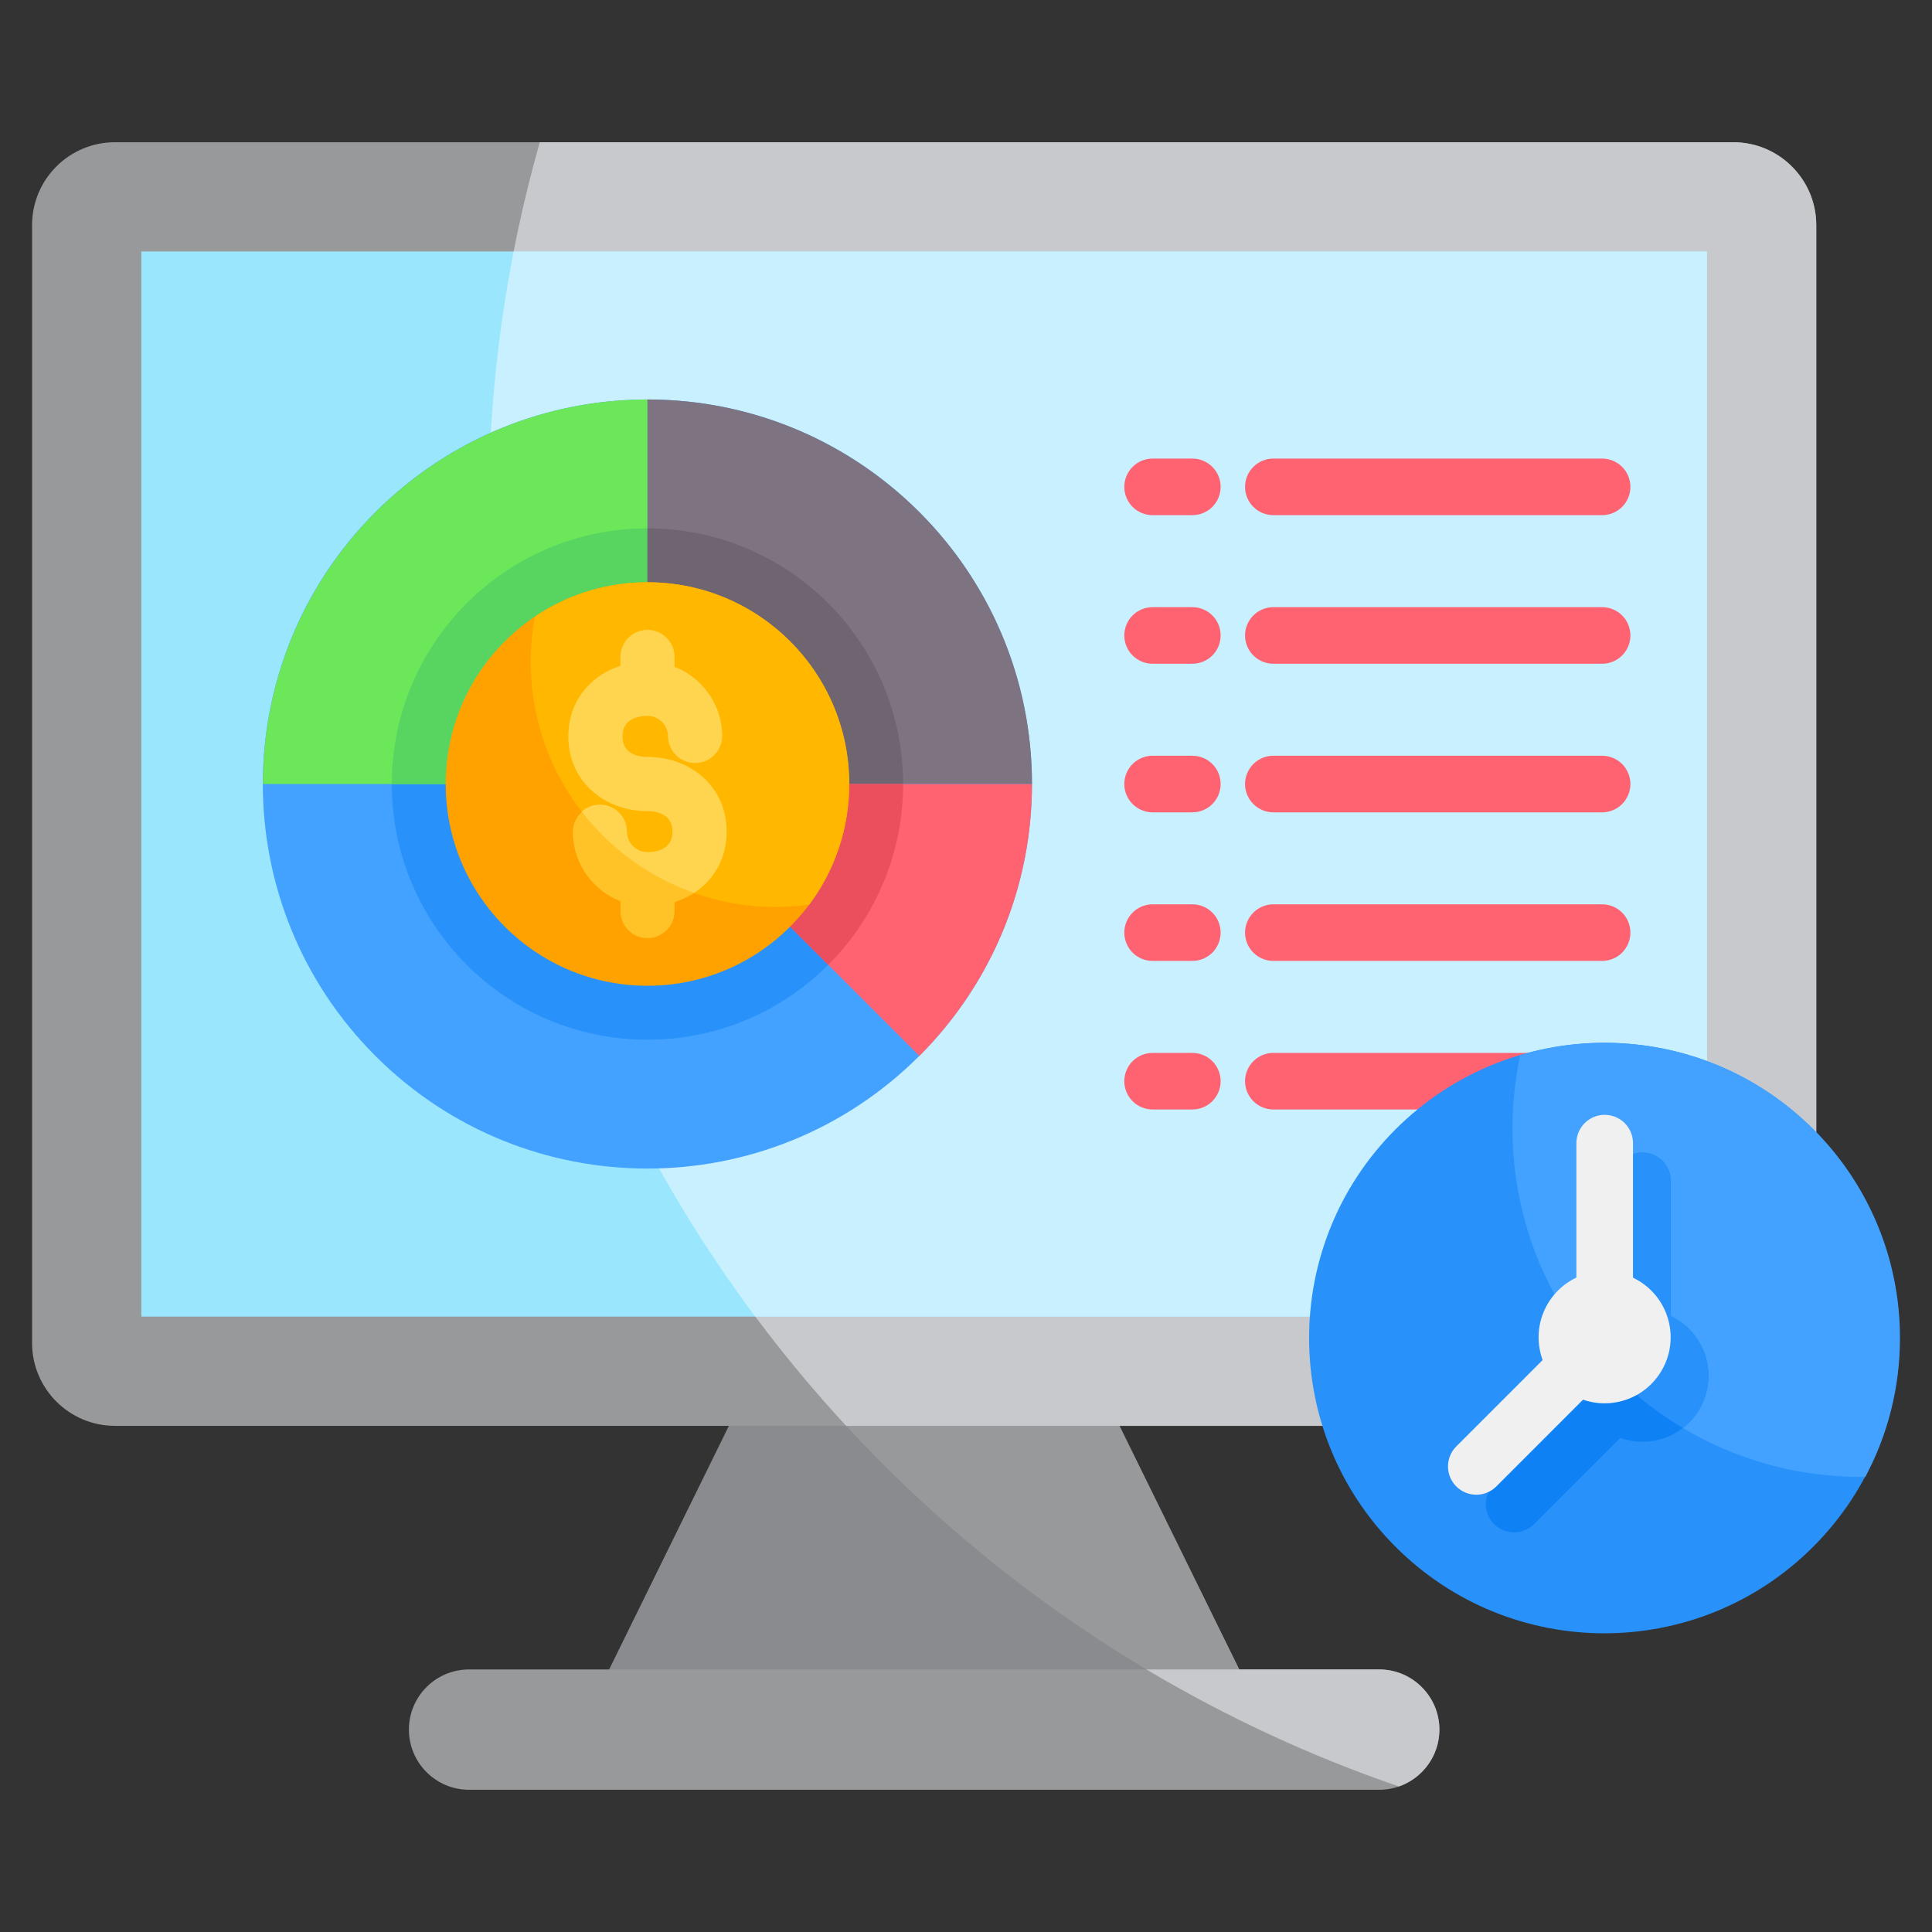 <svg width="60" height="60" viewBox="0 0 60 60" fill="none" xmlns="http://www.w3.org/2000/svg">
<rect x="0" y="0" width="60" height="60" fill="#333333" stroke="none"/>
<g clip-path="url(#clip0_3481_315)">
<path fill-rule="evenodd" clip-rule="evenodd" d="M18.141 53.425H39.262L33.665 42.042H23.737L18.141 53.425V53.425Z" fill="#8A8B8E"/>
<path fill-rule="evenodd" clip-rule="evenodd" d="M38.508 53.425H39.261L33.664 42.042H24.35C28.163 46.797 32.991 50.701 38.508 53.425Z" fill="#98999B"/>
<path fill-rule="evenodd" clip-rule="evenodd" d="M14.568 51.846H42.832C43.864 51.846 44.701 52.682 44.701 53.714V53.715C44.701 54.746 43.864 55.583 42.832 55.583H14.568C13.536 55.583 12.699 54.746 12.699 53.714C12.699 52.682 13.536 51.846 14.568 51.846Z" fill="#98999B"/>
<path fill-rule="evenodd" clip-rule="evenodd" d="M35.605 51.846H42.833C43.861 51.846 44.702 52.687 44.702 53.715C44.702 54.529 44.174 55.225 43.444 55.48C40.712 54.543 38.085 53.325 35.605 51.846V51.846Z" fill="#C8C9CD"/>
<path fill-rule="evenodd" clip-rule="evenodd" d="M3.57 4.417H53.832C55.252 4.417 56.406 5.57 56.406 6.991V41.707C56.406 43.127 55.252 44.281 53.832 44.281H3.57C2.149 44.281 0.996 43.127 0.996 41.707V6.991C0.996 5.57 2.149 4.417 3.57 4.417L3.57 4.417Z" fill="#98999B"/>
<path fill-rule="evenodd" clip-rule="evenodd" d="M16.764 4.417H53.832C55.248 4.417 56.406 5.575 56.406 6.991V41.707C56.406 43.122 55.248 44.281 53.832 44.281H26.278C19.384 36.822 15.17 26.851 15.17 15.894C15.17 11.914 15.726 8.064 16.764 4.417Z" fill="#C8C9CD"/>
<path fill-rule="evenodd" clip-rule="evenodd" d="M4.389 7.81H53.014V40.888H4.389V7.81Z" fill="#9AE7FD"/>
<path fill-rule="evenodd" clip-rule="evenodd" d="M15.953 7.81H53.014V40.888H23.455C18.251 33.915 15.17 25.264 15.17 15.894C15.17 13.128 15.441 10.426 15.953 7.81Z" fill="#C9F0FF"/>
<path fill-rule="evenodd" clip-rule="evenodd" d="M49.755 14.241C49.988 14.241 50.212 14.334 50.377 14.499C50.541 14.664 50.634 14.887 50.634 15.12C50.634 15.353 50.541 15.577 50.377 15.742C50.212 15.906 49.988 15.999 49.755 15.999H39.545C39.312 15.999 39.088 15.906 38.924 15.742C38.759 15.577 38.666 15.353 38.666 15.12C38.666 14.887 38.759 14.664 38.924 14.499C39.088 14.334 39.312 14.241 39.545 14.241H49.755ZM35.795 15.999C35.562 15.999 35.338 15.906 35.173 15.742C35.009 15.577 34.916 15.353 34.916 15.12C34.916 14.887 35.009 14.664 35.173 14.499C35.338 14.334 35.562 14.241 35.795 14.241H37.029C37.263 14.241 37.486 14.334 37.651 14.499C37.816 14.664 37.908 14.887 37.908 15.12C37.908 15.353 37.816 15.577 37.651 15.742C37.486 15.906 37.263 15.999 37.029 15.999H35.795ZM35.795 34.456C35.562 34.456 35.338 34.364 35.173 34.199C35.009 34.034 34.916 33.811 34.916 33.578C34.916 33.344 35.009 33.121 35.173 32.956C35.338 32.791 35.562 32.699 35.795 32.699H37.029C37.263 32.699 37.486 32.791 37.651 32.956C37.816 33.121 37.908 33.344 37.908 33.578C37.908 33.811 37.816 34.034 37.651 34.199C37.486 34.364 37.263 34.456 37.029 34.456H35.795ZM35.795 29.842C35.562 29.842 35.338 29.75 35.173 29.585C35.009 29.42 34.916 29.196 34.916 28.963C34.916 28.73 35.009 28.507 35.173 28.342C35.338 28.177 35.562 28.084 35.795 28.084H37.029C37.263 28.084 37.486 28.177 37.651 28.342C37.816 28.507 37.908 28.73 37.908 28.963C37.908 29.196 37.816 29.42 37.651 29.585C37.486 29.75 37.263 29.842 37.029 29.842H35.795ZM35.795 25.228C35.562 25.228 35.338 25.135 35.173 24.97C35.009 24.805 34.916 24.582 34.916 24.349C34.916 24.116 35.009 23.892 35.173 23.727C35.338 23.563 35.562 23.47 35.795 23.47H37.029C37.263 23.47 37.486 23.563 37.651 23.727C37.816 23.892 37.908 24.116 37.908 24.349C37.908 24.582 37.816 24.805 37.651 24.97C37.486 25.135 37.263 25.228 37.029 25.228H35.795ZM35.795 20.613C35.562 20.613 35.338 20.521 35.173 20.356C35.009 20.191 34.916 19.968 34.916 19.735C34.916 19.501 35.009 19.278 35.173 19.113C35.338 18.948 35.562 18.856 35.795 18.856H37.029C37.263 18.856 37.486 18.948 37.651 19.113C37.816 19.278 37.908 19.501 37.908 19.735C37.908 19.968 37.816 20.191 37.651 20.356C37.486 20.521 37.263 20.613 37.029 20.613H35.795ZM49.755 32.699C49.988 32.699 50.212 32.791 50.377 32.956C50.541 33.121 50.634 33.344 50.634 33.578C50.634 33.811 50.541 34.034 50.377 34.199C50.212 34.364 49.988 34.456 49.755 34.456H39.545C39.312 34.456 39.088 34.364 38.924 34.199C38.759 34.034 38.666 33.811 38.666 33.578C38.666 33.344 38.759 33.121 38.924 32.956C39.088 32.791 39.312 32.699 39.545 32.699H49.755ZM49.755 28.084C49.988 28.084 50.212 28.177 50.377 28.342C50.541 28.507 50.634 28.73 50.634 28.963C50.634 29.196 50.541 29.42 50.377 29.585C50.212 29.75 49.988 29.842 49.755 29.842H39.545C39.312 29.842 39.088 29.75 38.924 29.585C38.759 29.42 38.666 29.196 38.666 28.963C38.666 28.73 38.759 28.507 38.924 28.342C39.088 28.177 39.312 28.084 39.545 28.084H49.755ZM49.755 23.47C49.988 23.47 50.212 23.563 50.377 23.727C50.541 23.892 50.634 24.116 50.634 24.349C50.634 24.582 50.541 24.805 50.377 24.97C50.212 25.135 49.988 25.228 49.755 25.228H39.545C39.312 25.228 39.088 25.135 38.924 24.97C38.759 24.805 38.666 24.582 38.666 24.349C38.666 24.116 38.759 23.892 38.924 23.727C39.088 23.563 39.312 23.47 39.545 23.47H49.755ZM49.755 18.856C49.988 18.856 50.212 18.948 50.377 19.113C50.541 19.278 50.634 19.501 50.634 19.735C50.634 19.968 50.541 20.191 50.377 20.356C50.212 20.521 49.988 20.613 49.755 20.613H39.545C39.312 20.613 39.088 20.521 38.924 20.356C38.759 20.191 38.666 19.968 38.666 19.735C38.666 19.501 38.759 19.278 38.924 19.113C39.088 18.948 39.312 18.856 39.545 18.856H49.755Z" fill="#FF6372"/>
<path d="M28.549 32.793C33.213 28.129 33.213 20.568 28.549 15.904C23.885 11.24 16.323 11.24 11.659 15.904C6.996 20.568 6.996 28.129 11.659 32.793C16.323 37.457 23.885 37.457 28.549 32.793Z" fill="#43A2FF"/>
<path d="M20.108 32.289C24.493 32.289 28.048 28.734 28.048 24.349C28.048 19.964 24.493 16.409 20.108 16.409C15.723 16.409 12.168 19.964 12.168 24.349C12.168 28.734 15.723 32.289 20.108 32.289Z" fill="#2891FA"/>
<path fill-rule="evenodd" clip-rule="evenodd" d="M20.109 12.406C13.513 12.406 8.166 17.753 8.166 24.349L20.109 24.349V12.406Z" fill="#6CE75A"/>
<path fill-rule="evenodd" clip-rule="evenodd" d="M12.168 24.349L20.108 24.349V16.409C15.723 16.409 12.168 19.964 12.168 24.349Z" fill="#58D561"/>
<path fill-rule="evenodd" clip-rule="evenodd" d="M20.107 12.406V24.349H32.05C32.05 17.753 26.703 12.406 20.107 12.406Z" fill="#7E7381"/>
<path fill-rule="evenodd" clip-rule="evenodd" d="M20.107 16.409V24.349L28.047 24.349C28.047 19.964 24.493 16.409 20.107 16.409Z" fill="#6F6571"/>
<path fill-rule="evenodd" clip-rule="evenodd" d="M32.05 24.349H20.107L28.552 32.793C30.713 30.632 32.05 27.646 32.05 24.349Z" fill="#FF6372"/>
<path fill-rule="evenodd" clip-rule="evenodd" d="M28.047 24.349L20.107 24.349L25.722 29.963C27.159 28.526 28.047 26.541 28.047 24.349Z" fill="#EB4E5C"/>
<path d="M20.108 30.614C23.568 30.614 26.373 27.809 26.373 24.349C26.373 20.888 23.568 18.083 20.108 18.083C16.647 18.083 13.842 20.888 13.842 24.349C13.842 27.809 16.647 30.614 20.108 30.614Z" fill="#FFA200"/>
<path fill-rule="evenodd" clip-rule="evenodd" d="M20.108 18.083C23.568 18.083 26.374 20.888 26.374 24.349C26.376 25.699 25.94 27.014 25.131 28.095C24.786 28.142 24.439 28.166 24.091 28.166C19.889 28.166 16.482 24.759 16.482 20.558C16.482 20.076 16.528 19.605 16.613 19.148C17.612 18.475 18.814 18.083 20.108 18.083Z" fill="#FFB700"/>
<path fill-rule="evenodd" clip-rule="evenodd" d="M22.427 22.87C22.423 23.091 22.333 23.301 22.176 23.455C22.019 23.61 21.807 23.696 21.587 23.696C21.367 23.696 21.155 23.61 20.998 23.455C20.841 23.301 20.751 23.091 20.748 22.87C20.747 22.787 20.731 22.704 20.698 22.626C20.666 22.549 20.619 22.479 20.559 22.42C20.5 22.36 20.43 22.313 20.353 22.28C20.275 22.248 20.192 22.231 20.108 22.231C19.856 22.231 19.64 22.299 19.502 22.425C19.397 22.522 19.331 22.672 19.331 22.87C19.331 23.069 19.397 23.219 19.502 23.315C19.64 23.442 19.856 23.51 20.108 23.51C20.771 23.51 21.389 23.735 21.843 24.15C22.289 24.558 22.565 25.128 22.565 25.828C22.565 26.529 22.289 27.098 21.843 27.506C21.589 27.738 21.284 27.911 20.948 28.018V28.308C20.944 28.529 20.854 28.739 20.697 28.893C20.54 29.048 20.329 29.134 20.108 29.134C19.888 29.134 19.677 29.048 19.52 28.893C19.363 28.739 19.273 28.529 19.269 28.308V27.989C18.97 27.871 18.698 27.694 18.471 27.466C18.051 27.046 17.79 26.466 17.79 25.828C17.794 25.608 17.884 25.398 18.041 25.244C18.198 25.089 18.409 25.003 18.63 25.003C18.85 25.003 19.061 25.089 19.218 25.244C19.375 25.398 19.465 25.608 19.469 25.828C19.469 26.003 19.541 26.163 19.658 26.279C19.774 26.395 19.933 26.467 20.108 26.467C20.361 26.467 20.577 26.399 20.715 26.273C20.82 26.177 20.886 26.027 20.886 25.828C20.886 25.629 20.82 25.48 20.715 25.383C20.577 25.257 20.361 25.189 20.108 25.189C19.446 25.189 18.828 24.964 18.374 24.549C17.928 24.141 17.652 23.571 17.652 22.871C17.652 22.17 17.928 21.6 18.374 21.193C18.628 20.96 18.933 20.788 19.269 20.68V20.39C19.273 20.17 19.363 19.96 19.52 19.805C19.677 19.651 19.888 19.564 20.108 19.564C20.329 19.564 20.54 19.651 20.697 19.805C20.854 19.96 20.944 20.17 20.948 20.39V20.71C21.247 20.827 21.519 21.005 21.746 21.233C22.166 21.652 22.427 22.232 22.427 22.87Z" fill="#FFC328"/>
<path fill-rule="evenodd" clip-rule="evenodd" d="M21.552 27.731C20.16 27.238 18.953 26.351 18.067 25.204C18.188 25.095 18.337 25.024 18.497 24.998C18.658 24.973 18.822 24.994 18.971 25.06C19.119 25.126 19.245 25.234 19.334 25.37C19.422 25.506 19.469 25.665 19.469 25.827C19.469 26.002 19.541 26.162 19.658 26.278C19.774 26.394 19.933 26.466 20.108 26.466C20.361 26.466 20.577 26.398 20.715 26.272C20.82 26.176 20.886 26.026 20.886 25.827C20.886 25.628 20.82 25.479 20.715 25.382C20.577 25.256 20.361 25.188 20.108 25.188C19.446 25.188 18.828 24.963 18.374 24.548C17.928 24.14 17.652 23.57 17.652 22.87C17.652 22.169 17.928 21.599 18.374 21.192C18.628 20.959 18.933 20.787 19.269 20.679V20.389C19.273 20.169 19.363 19.959 19.52 19.805C19.677 19.65 19.888 19.564 20.108 19.564C20.329 19.564 20.54 19.65 20.697 19.805C20.854 19.959 20.944 20.169 20.948 20.389V20.709C21.247 20.826 21.519 21.004 21.746 21.232C22.166 21.651 22.427 22.231 22.427 22.87C22.423 23.09 22.333 23.3 22.176 23.454C22.019 23.609 21.808 23.695 21.587 23.695C21.367 23.695 21.156 23.609 20.998 23.454C20.841 23.3 20.751 23.09 20.748 22.87C20.748 22.786 20.731 22.703 20.698 22.625C20.666 22.548 20.619 22.478 20.559 22.419C20.5 22.359 20.43 22.312 20.353 22.28C20.275 22.247 20.192 22.231 20.108 22.23C19.856 22.23 19.64 22.299 19.502 22.425C19.397 22.521 19.331 22.671 19.331 22.87C19.331 23.069 19.397 23.218 19.502 23.315C19.64 23.441 19.856 23.509 20.108 23.509C20.771 23.509 21.389 23.734 21.843 24.149C22.289 24.557 22.565 25.127 22.565 25.827C22.565 26.528 22.289 27.098 21.843 27.505C21.752 27.588 21.655 27.664 21.552 27.731Z" fill="#FFD54F"/>
<path d="M56.308 48.038C59.889 44.458 59.889 38.652 56.308 35.071C52.727 31.49 46.922 31.49 43.341 35.071C39.76 38.652 39.76 44.458 43.341 48.038C46.922 51.619 52.727 51.619 56.308 48.038Z" fill="#2891FA"/>
<path fill-rule="evenodd" clip-rule="evenodd" d="M49.835 32.385C54.899 32.385 59.005 36.49 59.005 41.554C59.005 43.113 58.615 44.58 57.929 45.865C57.885 45.866 57.841 45.867 57.797 45.867C51.818 45.867 46.971 41.02 46.971 35.041C46.971 34.261 47.054 33.5 47.211 32.767C48.062 32.513 48.947 32.384 49.835 32.385Z" fill="#43A2FF"/>
<path fill-rule="evenodd" clip-rule="evenodd" d="M50.128 36.673C50.128 36.44 50.221 36.216 50.386 36.051C50.55 35.886 50.774 35.794 51.007 35.794C51.24 35.794 51.464 35.886 51.629 36.051C51.793 36.216 51.886 36.44 51.886 36.673V40.873C52.578 41.202 53.057 41.908 53.057 42.726C53.057 43.858 52.139 44.776 51.007 44.776C50.765 44.776 50.534 44.734 50.318 44.657L47.632 47.343C47.466 47.504 47.244 47.592 47.014 47.59C46.783 47.588 46.563 47.496 46.4 47.333C46.237 47.17 46.145 46.949 46.143 46.719C46.141 46.488 46.229 46.266 46.389 46.101L49.076 43.414C48.997 43.193 48.957 42.96 48.957 42.726C48.957 41.908 49.436 41.202 50.128 40.873V36.673Z" fill="#0E82F5"/>
<path fill-rule="evenodd" clip-rule="evenodd" d="M52.263 44.346C51.099 43.653 50.075 42.748 49.244 41.678C49.453 41.328 49.76 41.048 50.128 40.873V36.673C50.128 36.44 50.221 36.216 50.385 36.051C50.55 35.886 50.774 35.794 51.007 35.794C51.24 35.794 51.464 35.886 51.628 36.051C51.793 36.216 51.886 36.44 51.886 36.673V40.873C52.578 41.202 53.057 41.908 53.057 42.726C53.057 43.385 52.746 43.971 52.263 44.346Z" fill="#2891FA"/>
<path fill-rule="evenodd" clip-rule="evenodd" d="M48.956 35.501C48.956 35.268 49.049 35.044 49.214 34.88C49.378 34.715 49.602 34.622 49.835 34.622C50.068 34.622 50.292 34.715 50.457 34.88C50.621 35.044 50.714 35.268 50.714 35.501V41.827C50.714 42.043 50.634 42.252 50.49 42.413C50.345 42.574 50.147 42.676 49.931 42.7L46.46 46.172C46.294 46.333 46.072 46.422 45.841 46.42C45.61 46.418 45.389 46.326 45.226 46.163C45.063 45.999 44.97 45.778 44.969 45.547C44.967 45.317 45.056 45.094 45.217 44.929L48.956 41.19L48.956 35.501Z" fill="#F0F0F0"/>
<path d="M50.306 43.526C51.408 43.264 52.089 42.159 51.828 41.058C51.567 39.956 50.462 39.275 49.36 39.536C48.258 39.797 47.577 40.902 47.838 42.004C48.099 43.105 49.205 43.787 50.306 43.526Z" fill="#F0F0F0"/>
</g>
<defs>
<clipPath id="clip0_3481_315">
<rect width="60" height="60" fill="white"/>
</clipPath>
</defs>
</svg>
